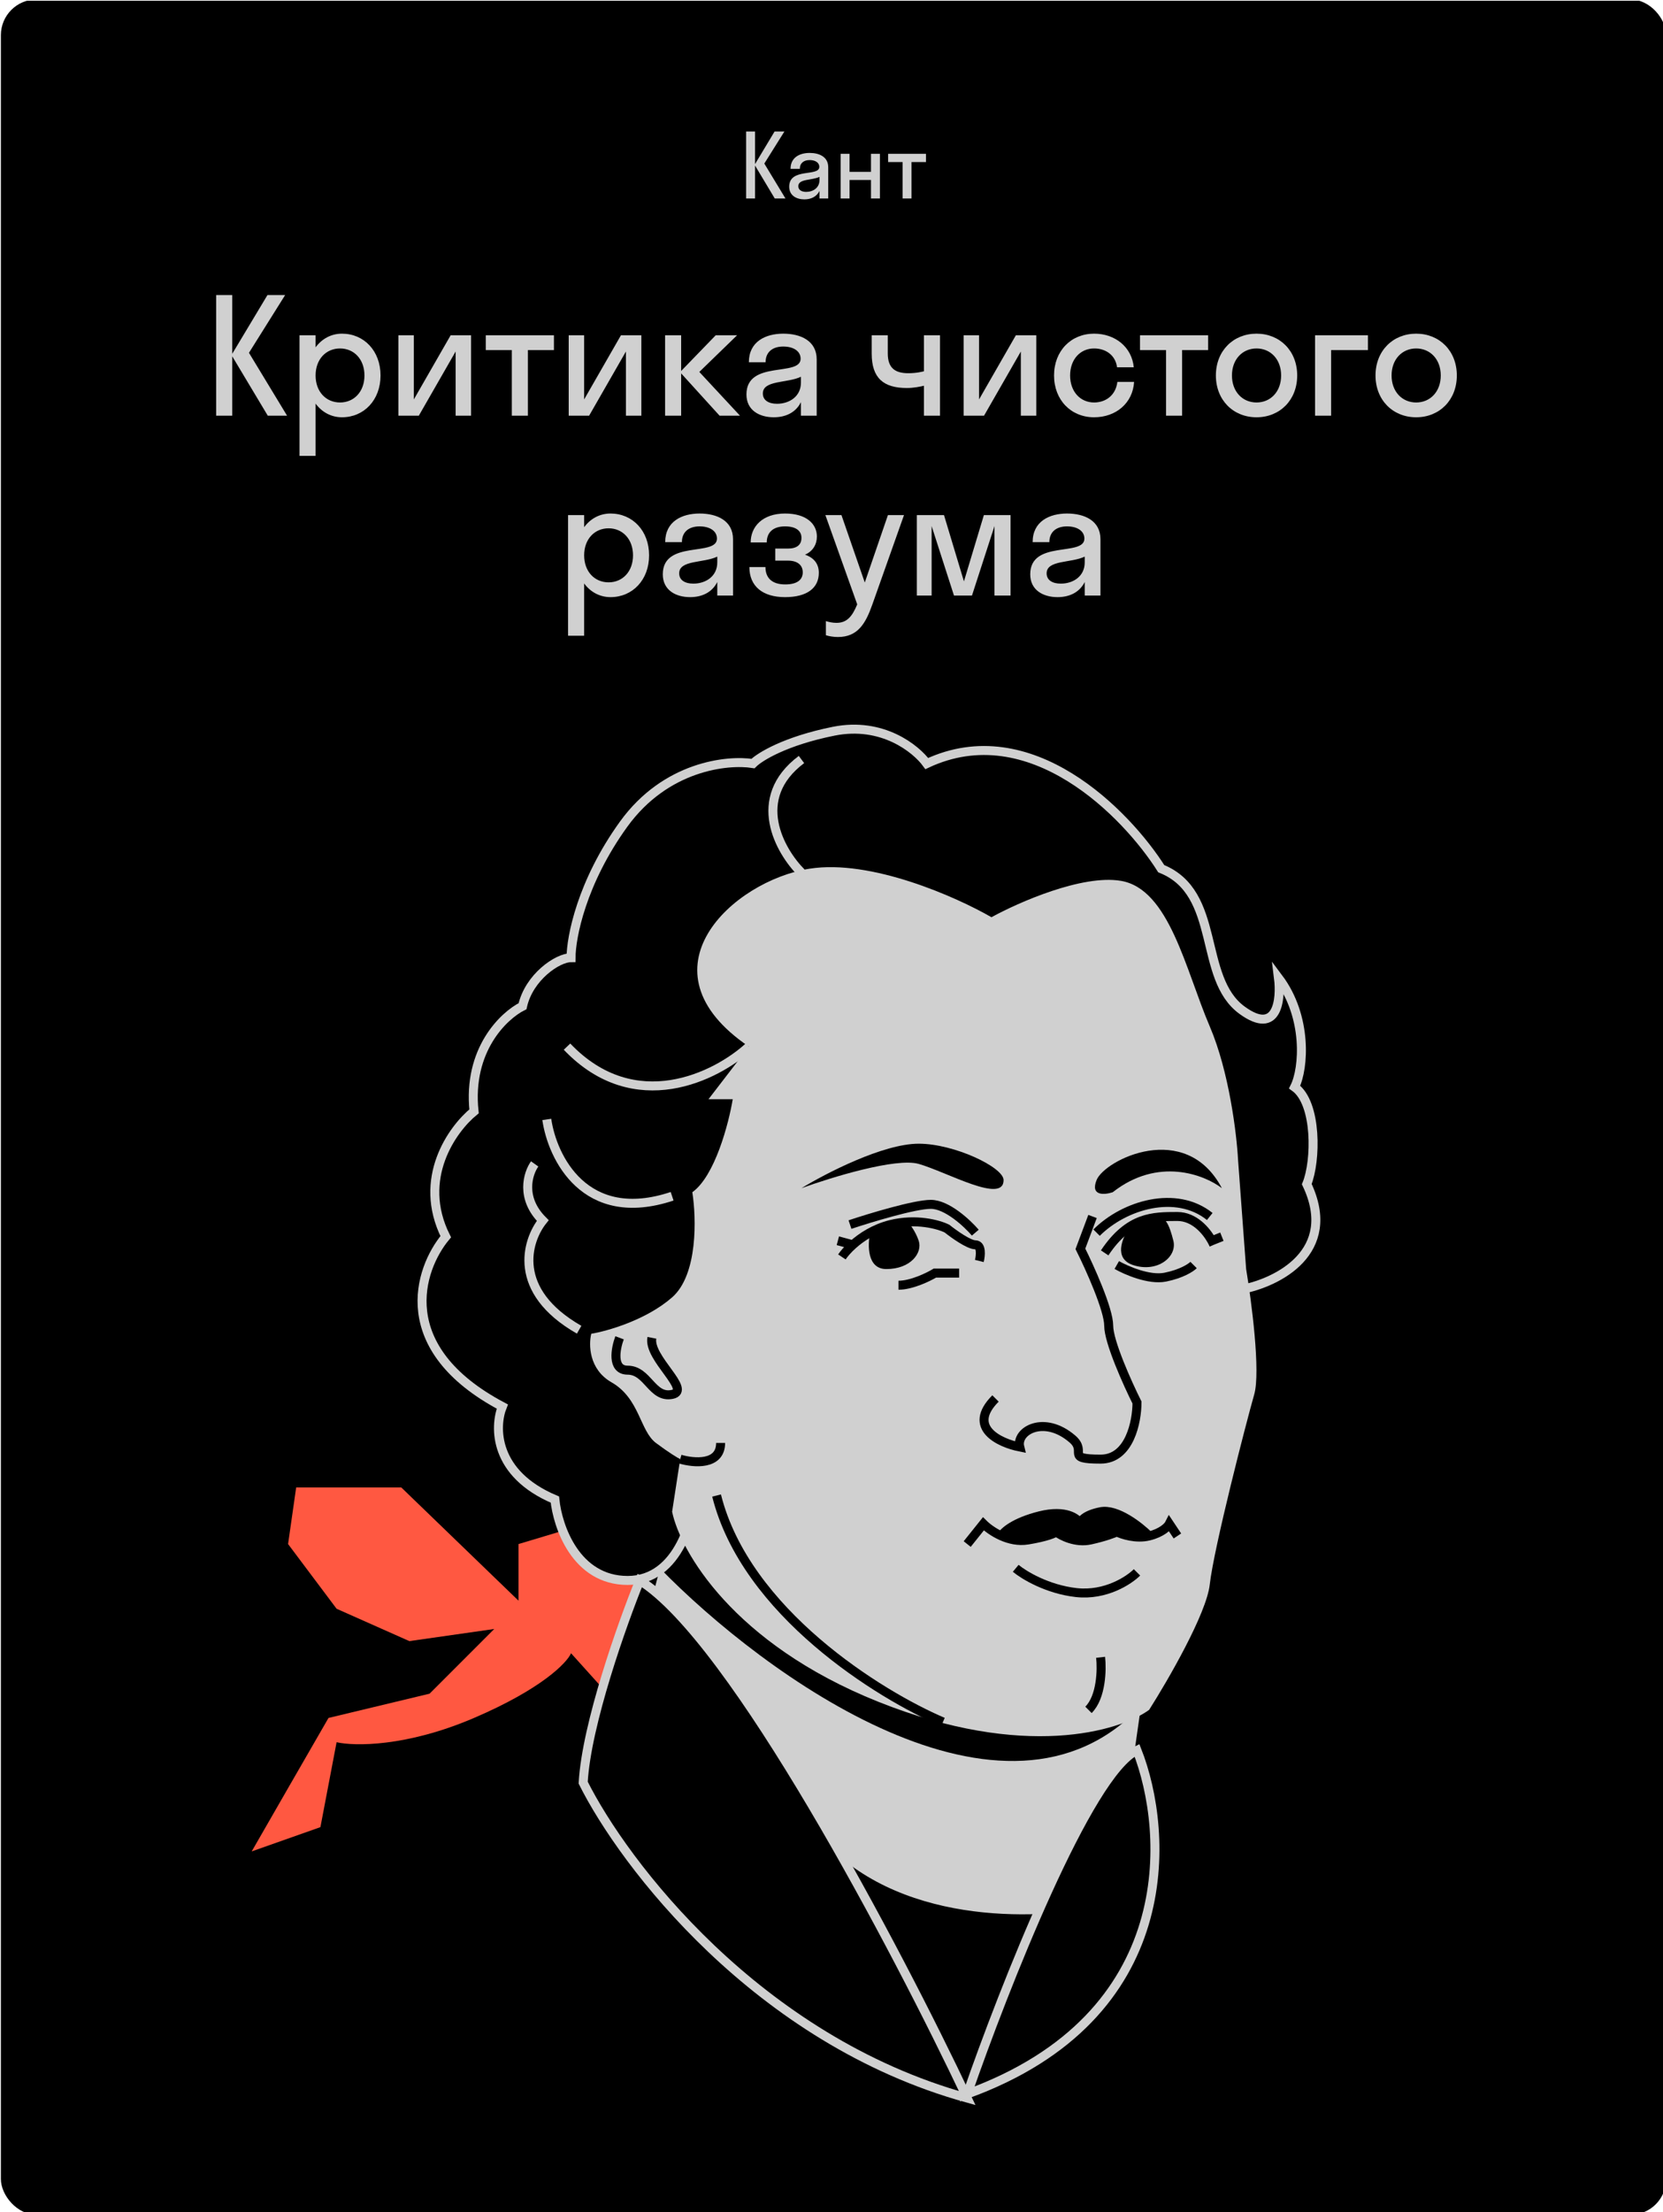 <?xml version="1.0" encoding="UTF-8"?> <svg xmlns="http://www.w3.org/2000/svg" width="185" height="246" viewBox="0 0 185 246" fill="none"><g clip-path="url(#clip0_1009_596)"><g clip-path="url(#clip1_1009_596)"><rect x="0.098" y="-0.063" width="185.258" height="246.348" rx="3.973" fill="black"></rect><path d="M29.788 46.223L25.837 39.625V46.223H24.049V32.813H25.837V39.339L29.752 32.813H31.719L27.696 39.232L31.934 46.223H29.788ZM38.041 46.402C36.843 46.402 35.806 45.829 35.108 44.882V50.693H33.32V37.283H35.108V38.624C35.806 37.676 36.843 37.104 38.041 37.104C40.49 37.104 42.332 39.017 42.332 41.753C42.332 44.488 40.49 46.402 38.041 46.402ZM37.826 44.757C39.382 44.757 40.544 43.559 40.544 41.753C40.544 39.947 39.382 38.749 37.826 38.749C36.27 38.749 35.108 39.947 35.108 41.753C35.108 43.559 36.27 44.757 37.826 44.757ZM46.037 37.283V44.417L50.132 37.283H52.403V46.223H50.686V39.089L46.592 46.223H44.321V37.283H46.037ZM54.041 38.928V37.283H61.622V38.928H58.725V46.223H56.937V38.928H54.041ZM64.982 37.283V44.417L69.077 37.283H71.348V46.223H69.631V39.089L65.537 46.223H63.266V37.283H64.982ZM80.048 46.223L75.775 41.52V46.223H73.987V37.283H75.775V41.252L79.619 37.283H81.997L77.795 41.359L82.319 46.223H80.048ZM89.1 46.223V44.721C88.51 45.901 87.365 46.402 86.078 46.402C84.487 46.402 83.038 45.633 83.038 43.863C83.038 40.001 89.064 41.932 89.064 39.893C89.064 39.017 88.224 38.534 87.133 38.534C85.971 38.534 85.166 39.124 85.166 40.287H83.307C83.307 37.98 85.166 37.104 87.133 37.104C89.064 37.104 90.852 37.891 90.852 39.965V46.223H89.1ZM84.862 43.755C84.862 44.524 85.524 44.9 86.436 44.9C87.812 44.9 89.1 44.095 89.1 42.539V41.896C87.58 42.629 84.862 42.253 84.862 43.755ZM101.031 41.502C102.032 41.502 102.586 41.324 102.783 41.288V37.283H104.571V46.223H102.783V42.897C102.407 42.986 101.639 43.147 100.888 43.147C98.259 43.147 96.972 42.021 96.972 39.321V37.283H98.76V39.303C98.76 40.912 99.564 41.502 101.031 41.502ZM108.914 37.283V44.417L113.009 37.283H115.28V46.223H113.563V39.089L109.469 46.223H107.198V37.283H108.914ZM124.266 40.841C124.088 39.482 122.997 38.749 121.71 38.749C120.19 38.749 119.045 39.947 119.045 41.753C119.045 43.559 120.19 44.757 121.71 44.757C123.015 44.757 124.123 43.952 124.302 42.468H126.162C126.019 44.828 124.141 46.402 121.71 46.402C119.153 46.402 117.257 44.488 117.257 41.753C117.257 39.017 119.153 37.104 121.71 37.104C124.07 37.104 125.911 38.606 126.126 40.841H124.266ZM126.818 38.928V37.283H134.399V38.928H131.503V46.223H129.715V38.928H126.818ZM139.783 46.402C137.191 46.402 135.26 44.488 135.26 41.753C135.26 39.017 137.191 37.104 139.783 37.104C142.376 37.104 144.307 39.017 144.307 41.753C144.307 44.488 142.376 46.402 139.783 46.402ZM139.783 44.757C141.339 44.757 142.519 43.559 142.519 41.753C142.519 39.947 141.339 38.749 139.783 38.749C138.228 38.749 137.048 39.947 137.048 41.753C137.048 43.559 138.228 44.757 139.783 44.757ZM146.293 46.223V37.283H152.176V38.928H148.081V46.223H146.293ZM157.541 46.402C154.949 46.402 153.018 44.488 153.018 41.753C153.018 39.017 154.949 37.104 157.541 37.104C160.134 37.104 162.065 39.017 162.065 41.753C162.065 44.488 160.134 46.402 157.541 46.402ZM157.541 44.757C159.097 44.757 160.277 43.559 160.277 41.753C160.277 39.947 159.097 38.749 157.541 38.749C155.986 38.749 154.806 39.947 154.806 41.753C154.806 43.559 155.986 44.757 157.541 44.757ZM67.916 66.402C66.718 66.402 65.681 65.829 64.984 64.882V70.693H63.196V57.283H64.984V58.624C65.681 57.676 66.718 57.104 67.916 57.104C70.366 57.104 72.208 59.017 72.208 61.753C72.208 64.488 70.366 66.402 67.916 66.402ZM67.702 64.757C69.257 64.757 70.42 63.559 70.42 61.753C70.42 59.947 69.257 58.749 67.702 58.749C66.146 58.749 64.984 59.947 64.984 61.753C64.984 63.559 66.146 64.757 67.702 64.757ZM79.793 66.223V64.721C79.203 65.901 78.059 66.402 76.771 66.402C75.18 66.402 73.732 65.633 73.732 63.863C73.732 60.001 79.757 61.932 79.757 59.893C79.757 59.017 78.917 58.534 77.826 58.534C76.664 58.534 75.859 59.124 75.859 60.287H74C74 57.98 75.859 57.104 77.826 57.104C79.757 57.104 81.545 57.891 81.545 59.965V66.223H79.793ZM75.555 63.755C75.555 64.524 76.217 64.9 77.129 64.9C78.506 64.9 79.793 64.095 79.793 62.539V61.896C78.273 62.629 75.555 62.253 75.555 63.755ZM87.657 62.343H86.244V61.002H87.657C88.64 61.002 89.159 60.59 89.159 59.804C89.159 59.053 88.569 58.534 87.335 58.534C86.03 58.534 85.297 59.178 85.297 60.322H83.508C83.508 58.57 84.814 57.104 87.335 57.104C89.713 57.104 90.875 58.266 90.875 59.661C90.875 60.537 90.428 61.306 89.552 61.681C90.553 62.021 91.09 62.7 91.09 63.702C91.09 65.382 89.784 66.402 87.335 66.402C84.832 66.402 83.365 65.186 83.365 63.058H85.153C85.153 64.274 85.887 64.989 87.353 64.989C88.747 64.989 89.302 64.417 89.302 63.648C89.302 62.808 88.676 62.343 87.657 62.343ZM97.042 67.224C96.291 69.352 95.415 70.836 93.216 70.836C92.715 70.836 92.215 70.746 91.875 70.639V69.066C92.215 69.173 92.626 69.262 93.055 69.262C94.181 69.262 94.789 68.601 95.361 67.206L91.821 57.283H93.609L96.202 64.775L98.776 57.283H100.564L97.042 67.224ZM110.631 66.223V58.499L108.127 66.223H106.125L103.639 58.499V66.223H101.994V57.283H105.016L107.233 64.649L109.45 57.283H112.419V66.223H110.631ZM120.669 66.223V64.721C120.079 65.901 118.935 66.402 117.648 66.402C116.056 66.402 114.608 65.633 114.608 63.863C114.608 60.001 120.633 61.932 120.633 59.893C120.633 59.017 119.793 58.534 118.702 58.534C117.54 58.534 116.736 59.124 116.736 60.287H114.876C114.876 57.98 116.736 57.104 118.702 57.104C120.633 57.104 122.421 57.891 122.421 59.965V66.223H120.669ZM116.432 63.755C116.432 64.524 117.093 64.9 118.005 64.9C119.382 64.9 120.669 64.095 120.669 62.539V61.896C119.149 62.629 116.432 62.253 116.432 63.755Z" fill="#D0D0D0"></path><path d="M86.188 22.072L83.993 18.406V22.072H83V14.622H83.993V18.247L86.168 14.622H87.261L85.026 18.188L87.38 22.072H86.188ZM91.163 22.072V21.237C90.835 21.893 90.199 22.171 89.484 22.171C88.6 22.171 87.795 21.744 87.795 20.761C87.795 18.615 91.143 19.688 91.143 18.555C91.143 18.069 90.676 17.8 90.07 17.8C89.424 17.8 88.977 18.128 88.977 18.774H87.944C87.944 17.492 88.977 17.006 90.07 17.006C91.143 17.006 92.136 17.443 92.136 18.595V22.072H91.163ZM88.808 20.701C88.808 21.128 89.176 21.337 89.683 21.337C90.448 21.337 91.163 20.89 91.163 20.026V19.668C90.318 20.075 88.808 19.867 88.808 20.701ZM96.892 22.072V20.016H94.508V22.072H93.515V17.105H94.508V19.112H96.892V17.105H97.886V22.072H96.892ZM98.799 18.019V17.105H103.01V18.019H101.401V22.072H100.408V18.019H98.799Z" fill="#D0D0D0"></path><path d="M57.68 171.7L62.177 170.351C65.775 175.388 70.272 176.047 72.071 175.747L67.574 188.339L63.526 183.842C63.077 184.891 60.288 187.799 52.733 191.037C45.179 194.275 39.392 194.185 37.444 193.736L35.645 203.179L28 205.877C29.439 203.359 34.296 194.935 36.544 191.037L47.787 188.339L54.982 181.144L45.538 182.493L37.444 178.895L32.047 171.7L32.947 165.404H44.639L57.68 177.996V171.7Z" fill="#FF5841"></path><path d="M83.313 116.387C79.716 119.685 70.632 124.302 63.077 116.387" stroke="#D0D0D0"></path><path d="M89.159 97.05C86.761 94.651 83.403 88.775 89.159 84.458" stroke="#D0D0D0"></path><path d="M60.828 124.482C61.428 128.679 65.055 136.264 74.769 133.026" stroke="#D0D0D0"></path><path d="M92.757 81.31C98.153 80.231 101.901 83.259 103.1 84.908C114.612 79.512 125.285 90.454 129.183 96.6C135.928 99.298 133.23 108.742 138.177 112.34C142.134 115.218 142.524 111.14 142.224 108.742C145.462 113.059 145.072 118.785 144.023 120.884C146.541 122.683 146.421 129.128 145.372 131.677C148.97 139.232 142.074 142.62 138.177 143.369L77.467 164.955C77.317 168.552 75.578 175.747 69.822 175.747C64.066 175.747 62.027 169.751 61.728 166.753C54.892 163.875 54.982 158.659 55.882 156.41C43.65 149.935 46.588 141.121 49.586 137.523C46.348 131.047 50.335 125.531 52.734 123.582C52.014 116.747 56.031 112.939 58.13 111.89C58.849 108.652 62.027 106.494 63.526 106.494C63.526 104.245 64.696 98.129 69.373 91.653C74.049 85.178 80.915 84.458 83.763 84.908C84.512 84.159 87.361 82.39 92.757 81.31Z" stroke="#D0D0D0"></path><path d="M78.816 122.233L83.313 116.387C70.722 107.843 81.514 97.949 90.059 96.6C96.894 95.521 106.398 99.748 110.295 101.997C113.293 100.348 120.369 97.23 124.686 97.949C130.082 98.849 131.881 107.843 134.579 114.138C136.738 119.175 137.577 126.13 137.727 128.979L138.626 141.12C139.226 144.718 140.245 152.543 139.526 155.061C138.626 158.209 135.029 172.15 134.579 176.197C134.219 179.435 129.932 186.84 127.834 190.138C124.536 192.536 113.893 195.714 97.704 189.238C81.514 182.763 75.668 172.45 74.769 168.103L75.668 162.256C75.368 162.107 74.409 161.537 72.97 160.458C71.171 159.109 71.171 155.511 68.023 153.712C65.505 152.273 65.475 149.515 65.775 148.316C67.574 148.016 71.891 146.787 74.769 144.268C77.647 141.75 77.467 135.424 77.017 132.576C79.536 130.777 81.065 124.931 81.514 122.233H78.816Z" fill="#D0D0D0"></path><path d="M59.479 129.428C58.73 130.478 57.86 133.206 60.378 135.724C58.58 137.973 56.871 143.549 64.426 147.866" stroke="#D0D0D0"></path><path d="M68.923 148.765C68.473 149.965 68.023 152.363 69.822 152.363C72.071 152.363 72.52 155.511 74.769 155.061C77.017 154.612 72.071 151.014 72.52 148.765" stroke="black"></path><path d="M75.668 162.256C77.167 162.706 80.165 162.976 80.165 160.458" stroke="black"></path><path d="M104.899 191.487C97.853 188.489 82.953 179.255 79.716 166.304" stroke="black"></path><path d="M122.437 184.292C122.587 185.641 122.527 188.699 121.088 190.138" stroke="black"></path><path d="M126.484 174.848C125.585 175.747 122.977 177.456 119.739 177.097C116.501 176.737 113.893 175.148 112.993 174.398" stroke="black"></path><path d="M117.49 170.351C117.341 170.501 116.501 170.891 114.343 171.25C113.294 171.425 112.273 171.182 111.415 170.801C111.642 170.351 112.814 169.272 115.692 168.552C118.57 167.833 119.889 168.852 120.189 169.452C120.189 169.152 120.638 168.462 122.437 168.103C124.236 167.743 126.784 169.751 127.834 170.801C126.395 171.16 124.836 170.651 124.236 170.351C123.936 170.501 122.93 170.891 121.304 171.25C119.678 171.61 118.084 170.801 117.49 170.351Z" fill="black"></path><path d="M107.597 171.7L109.396 169.452C109.781 169.837 110.507 170.397 111.415 170.801M127.834 170.801C126.395 171.16 124.836 170.651 124.236 170.351C123.936 170.501 122.93 170.891 121.304 171.25C119.678 171.61 118.084 170.801 117.49 170.351C117.341 170.501 116.501 170.891 114.343 171.25C113.294 171.425 112.273 171.182 111.415 170.801M127.834 170.801C129.273 170.441 129.932 169.751 130.082 169.452L130.981 170.801M127.834 170.801C126.784 169.751 124.236 167.743 122.437 168.103C120.638 168.462 120.189 169.152 120.189 169.452C119.889 168.852 118.57 167.833 115.692 168.552C112.814 169.272 111.642 170.351 111.415 170.801" stroke="black"></path><path d="M121.538 135.274L120.189 138.872C121.238 140.971 123.337 145.618 123.337 147.416C123.337 149.215 125.435 153.862 126.484 155.961C126.484 158.059 125.675 162.256 122.437 162.256C118.39 162.256 120.996 161.471 119.289 160.008C116.141 157.31 112.993 159.109 113.443 160.907C111.195 160.458 107.507 158.749 110.745 155.511" stroke="black"></path><path d="M124.236 140.671C125.285 141.27 127.834 142.38 129.632 142.02C131.431 141.66 132.48 140.971 132.78 140.671" stroke="black"></path><path d="M106.698 141.57H103.999C103.25 142.02 101.391 142.919 99.952 142.919" stroke="black"></path><path d="M98.603 141.121C96.444 141.121 96.504 138.422 96.804 137.073L100.851 135.724C101.151 136.024 101.841 136.893 102.201 137.973C102.65 139.322 101.301 141.121 98.603 141.121Z" fill="black"></path><path d="M121.987 137.073C125.071 133.99 130.827 132.273 134.579 135.274" stroke="black"></path><path d="M108.496 137.073C107.597 136.024 105.348 133.925 103.55 133.925C101.751 133.925 96.804 135.424 94.556 136.174" stroke="black"></path><path d="M108.946 140.221C109.096 139.622 109.216 138.422 108.496 138.422C107.777 138.422 106.098 137.223 105.349 136.624C104.449 136.174 101.931 135.454 99.053 136.174C97.258 136.623 95.836 137.561 94.874 138.422M93.656 139.771C93.882 139.433 94.294 138.942 94.874 138.422M94.874 138.422L93.207 137.973" stroke="black"></path><path d="M126.035 140.671C123.876 139.951 124.836 137.673 125.585 136.624C126.335 136.174 128.013 135.274 128.733 135.274C129.632 135.274 130.082 136.174 130.532 137.973C130.982 139.771 128.733 141.57 126.035 140.671Z" fill="black"></path><path d="M135.029 138.422C134.971 138.288 134.897 138.135 134.807 137.973M122.887 139.322C125.585 135.274 128.283 135.274 130.981 135.274C132.863 135.274 134.197 136.868 134.807 137.973M134.807 137.973L135.928 137.523" stroke="black"></path><path d="M102.201 127.18C106.158 127.18 111.644 129.805 111.644 131.227C111.644 133.925 105.349 130.328 102.201 129.428C99.682 128.709 92.457 130.927 89.159 132.127C91.858 130.478 98.243 127.18 102.201 127.18Z" fill="black"></path><path d="M123.786 132.576C128.823 128.619 133.979 130.627 135.928 132.126C131.881 124.482 122.887 128.979 121.987 131.227C121.268 133.026 122.887 132.876 123.786 132.576Z" fill="black"></path><path d="M123.786 211.724L126.934 189.688C111.824 205.877 84.962 186.24 73.42 174.398L71.171 182.943C74.469 186.99 83.403 197.243 92.757 205.877C102.111 214.512 117.341 213.372 123.786 211.724Z" fill="#D0D0D0"></path><path d="M64.876 198.233C65.235 191.757 69.223 180.544 71.171 175.747C81.604 182.223 99.802 216.82 107.597 233.309C84.213 226.834 69.373 207.227 64.876 198.233Z" fill="black" stroke="#D0D0D0"></path><path d="M107.597 232.859C111.644 221.167 121.088 197.153 126.484 194.635C130.082 203.779 131.341 224.225 107.597 232.859Z" fill="black" stroke="#D0D0D0"></path></g></g><defs><clipPath id="clip0_1009_596"><rect width="185" height="246" fill="white"></rect></clipPath><clipPath id="clip1_1009_596"><rect width="185" height="246" fill="white" transform="translate(0 0.083)"></rect></clipPath></defs></svg> 